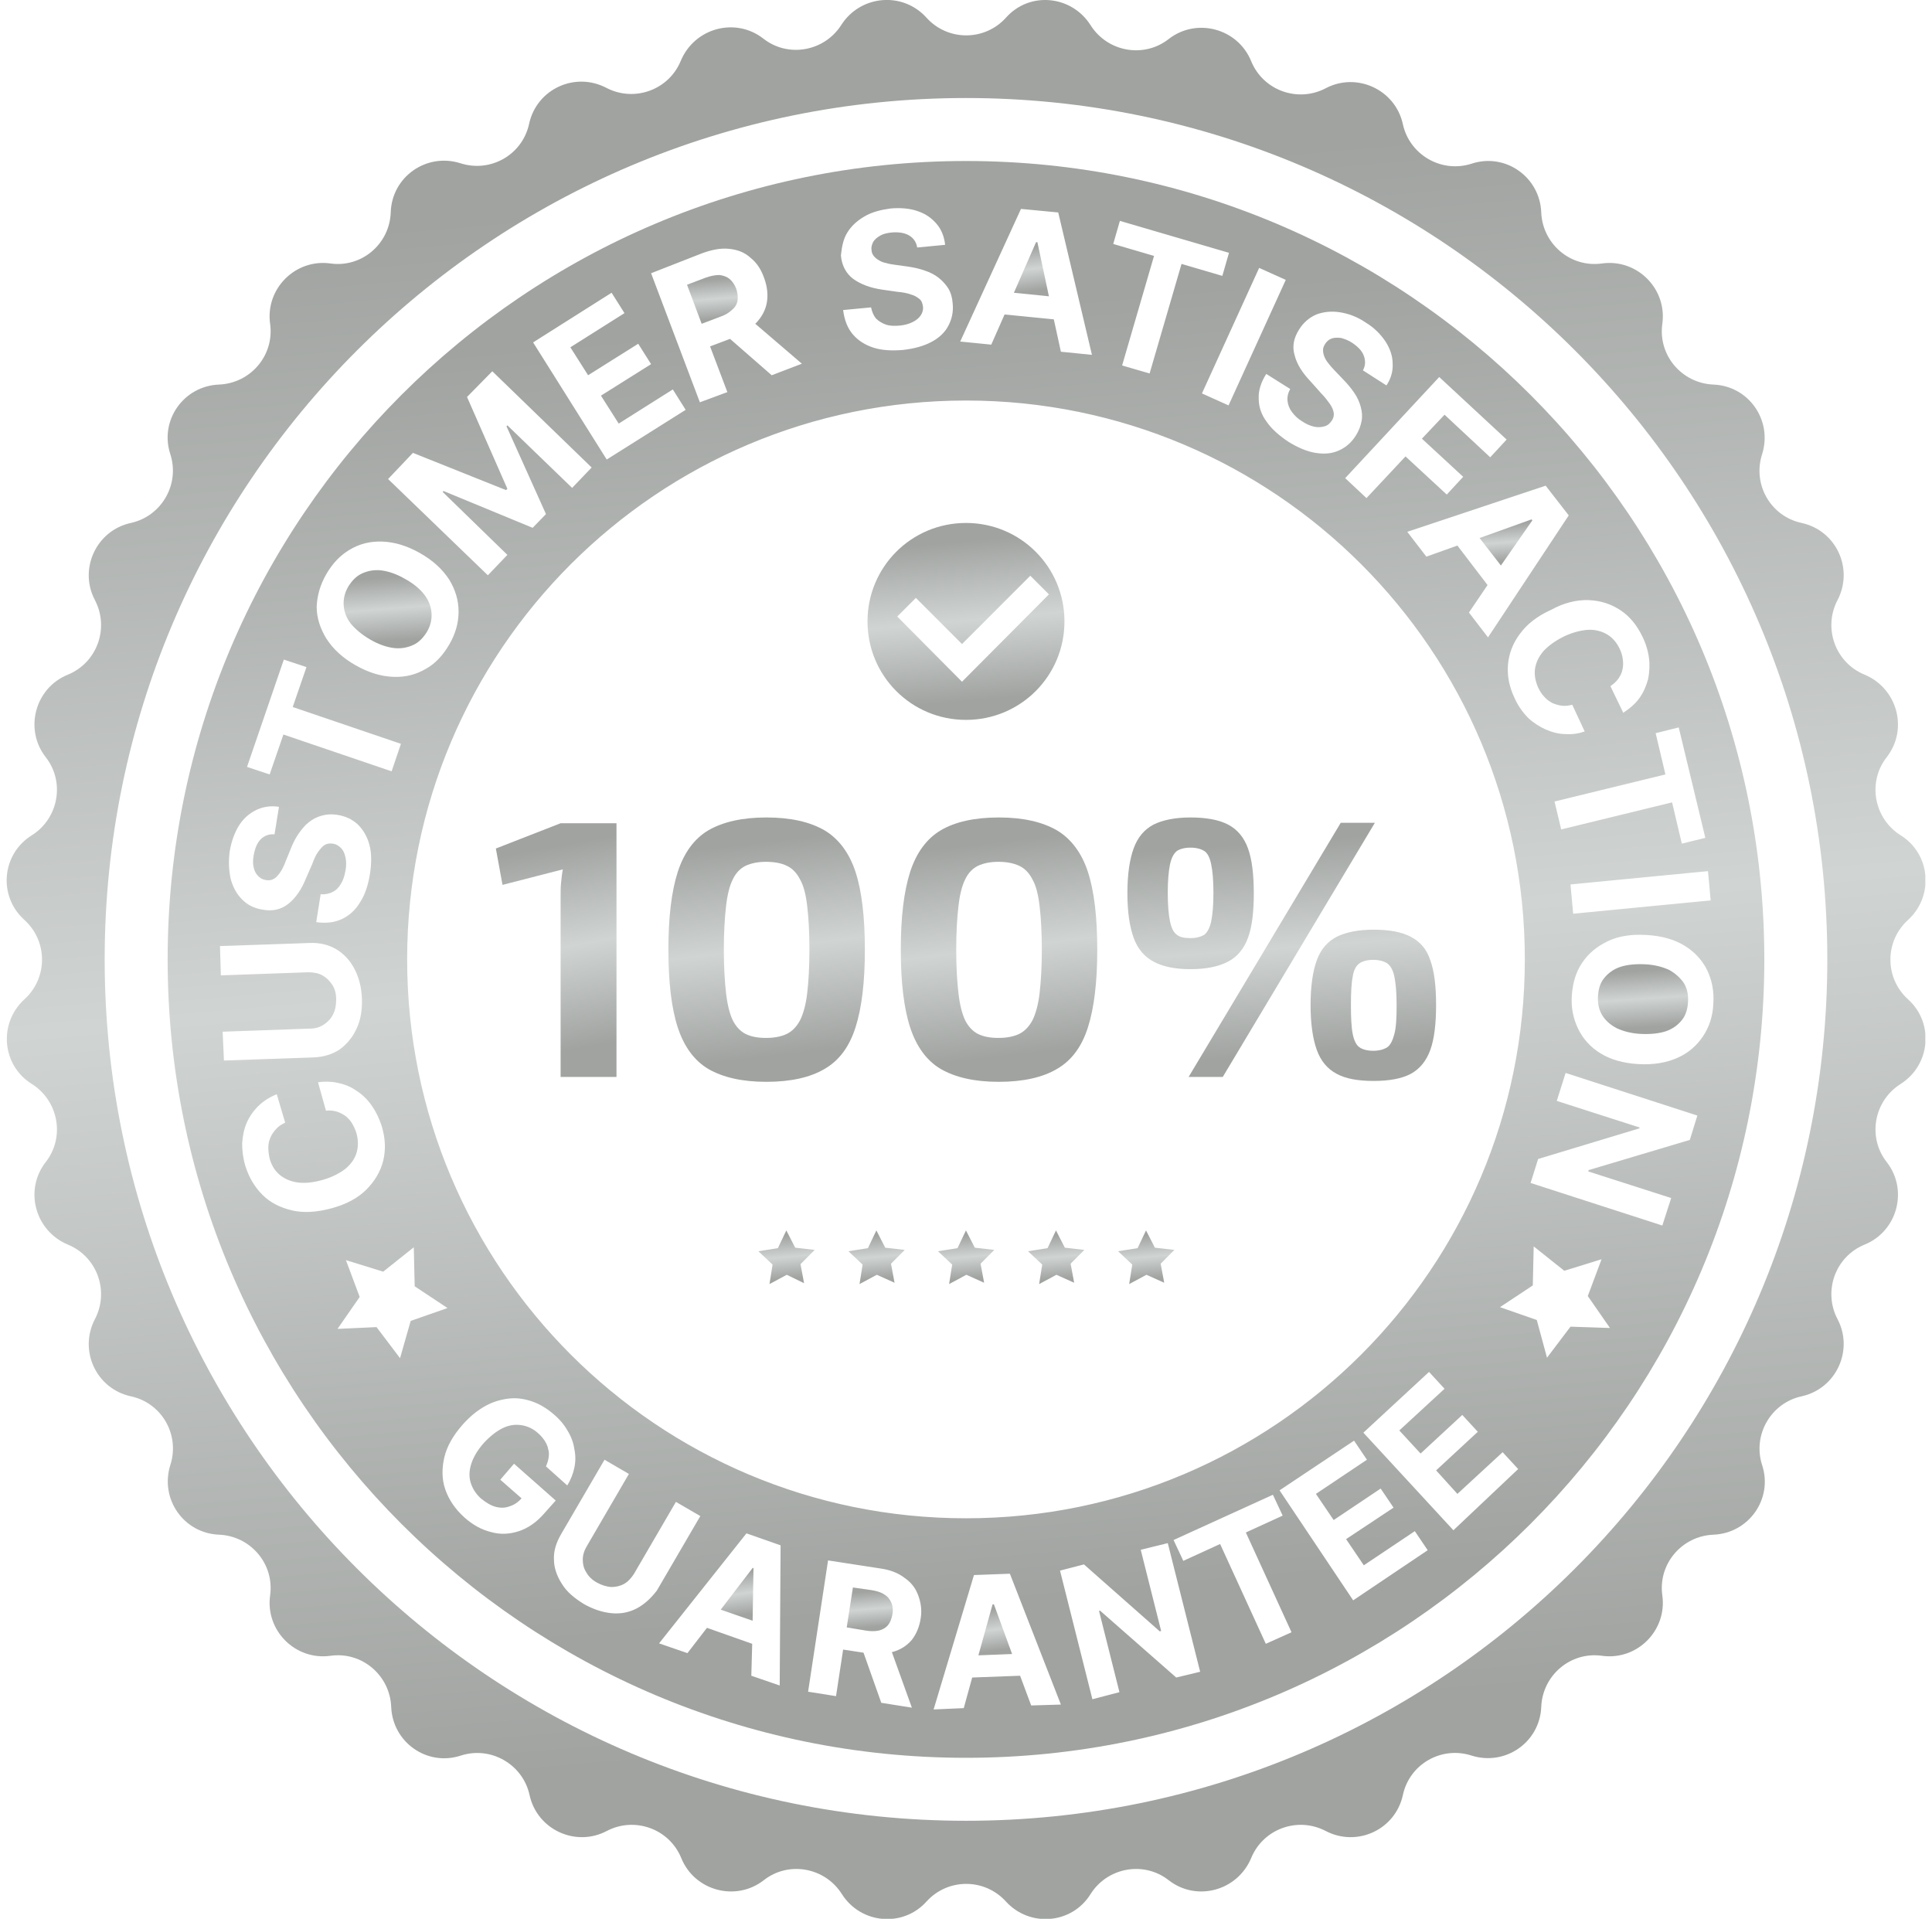 <svg xmlns="http://www.w3.org/2000/svg" fill="none" viewBox="0 0 145 144" height="144" width="145">
<g clip-path="url(#clip0_7411_1109)" id="Frame">
<g id="Group">
<g id="Group_2">
<g id="Group_3">
<path fill="url(#paint0_linear_7411_1109)" d="M46.269 61.748V80.821H42.075V67.306C42.075 66.94 42.075 66.608 42.108 66.275C42.141 65.942 42.175 65.576 42.241 65.243L37.714 66.408L37.215 63.678L42.075 61.781H46.269V61.748Z" id="Vector"></path>
<path fill="url(#paint1_linear_7411_1109)" d="M57.52 61.348C59.351 61.348 60.783 61.681 61.881 62.313C62.946 62.946 63.745 64.011 64.211 65.442C64.677 66.874 64.91 68.838 64.91 71.268C64.91 73.698 64.677 75.628 64.211 77.093C63.745 78.558 62.98 79.59 61.881 80.222C60.816 80.854 59.351 81.187 57.52 81.187C55.69 81.187 54.258 80.854 53.16 80.222C52.095 79.59 51.329 78.524 50.863 77.093C50.397 75.662 50.164 73.698 50.164 71.268C50.164 68.838 50.397 66.907 50.863 65.442C51.329 64.011 52.095 62.946 53.16 62.313C54.258 61.681 55.69 61.348 57.52 61.348ZM57.487 64.677C56.888 64.677 56.389 64.777 55.956 64.976C55.557 65.176 55.224 65.509 54.991 66.008C54.758 66.474 54.591 67.14 54.491 68.006C54.392 68.871 54.325 69.969 54.325 71.268C54.325 72.566 54.392 73.664 54.491 74.53C54.591 75.395 54.758 76.061 54.991 76.56C55.224 77.026 55.557 77.392 55.956 77.592C56.355 77.792 56.855 77.892 57.487 77.892C58.12 77.892 58.619 77.792 59.052 77.592C59.451 77.392 59.784 77.06 60.05 76.56C60.283 76.094 60.483 75.395 60.583 74.53C60.683 73.664 60.749 72.566 60.749 71.268C60.749 69.936 60.683 68.838 60.583 68.006C60.483 67.14 60.317 66.474 60.05 66.008C59.817 65.542 59.484 65.176 59.052 64.976C58.652 64.777 58.12 64.677 57.487 64.677Z" id="Vector_2"></path>
<path fill="url(#paint2_linear_7411_1109)" d="M74.962 61.348C76.793 61.348 78.224 61.681 79.323 62.313C80.388 62.946 81.187 64.011 81.653 65.442C82.119 66.874 82.352 68.838 82.352 71.268C82.352 73.698 82.119 75.628 81.653 77.093C81.187 78.558 80.421 79.59 79.323 80.222C78.257 80.854 76.793 81.187 74.962 81.187C73.131 81.187 71.7 80.854 70.601 80.222C69.536 79.59 68.77 78.524 68.305 77.093C67.838 75.662 67.606 73.698 67.606 71.268C67.606 68.838 67.838 66.907 68.305 65.442C68.77 64.011 69.536 62.946 70.601 62.313C71.666 61.681 73.131 61.348 74.962 61.348ZM74.929 64.677C74.329 64.677 73.83 64.777 73.397 64.976C72.998 65.176 72.665 65.509 72.432 66.008C72.199 66.474 72.033 67.14 71.933 68.006C71.833 68.871 71.766 69.969 71.766 71.268C71.766 72.566 71.833 73.664 71.933 74.53C72.033 75.395 72.199 76.061 72.432 76.56C72.665 77.026 72.998 77.392 73.397 77.592C73.797 77.792 74.296 77.892 74.929 77.892C75.561 77.892 76.06 77.792 76.493 77.592C76.893 77.392 77.225 77.06 77.492 76.56C77.725 76.094 77.924 75.395 78.024 74.53C78.124 73.664 78.191 72.566 78.191 71.268C78.191 69.936 78.124 68.838 78.024 68.006C77.924 67.14 77.758 66.474 77.492 66.008C77.259 65.542 76.926 65.176 76.493 64.976C76.06 64.777 75.561 64.677 74.929 64.677Z" id="Vector_3"></path>
<path fill="url(#paint3_linear_7411_1109)" d="M89.34 61.348C90.505 61.348 91.47 61.515 92.169 61.881C92.868 62.247 93.368 62.846 93.667 63.678C93.967 64.51 94.1 65.642 94.1 67.04C94.1 68.438 93.967 69.57 93.667 70.369C93.368 71.201 92.868 71.8 92.169 72.166C91.47 72.533 90.538 72.732 89.34 72.732C88.175 72.732 87.243 72.533 86.577 72.166C85.878 71.8 85.379 71.201 85.079 70.369C84.78 69.537 84.613 68.438 84.613 67.04C84.613 65.609 84.78 64.51 85.079 63.678C85.379 62.846 85.878 62.247 86.577 61.881C87.243 61.548 88.175 61.348 89.34 61.348ZM89.34 63.612C88.907 63.612 88.541 63.712 88.308 63.878C88.075 64.078 87.909 64.411 87.809 64.877C87.709 65.376 87.642 66.075 87.642 67.007C87.642 67.939 87.709 68.671 87.809 69.137C87.909 69.637 88.075 69.969 88.308 70.136C88.541 70.336 88.874 70.402 89.34 70.402C89.806 70.402 90.139 70.302 90.405 70.136C90.638 69.936 90.805 69.603 90.904 69.137C91.004 68.638 91.071 67.939 91.071 67.007C91.071 66.075 91.004 65.343 90.904 64.877C90.805 64.377 90.638 64.044 90.405 63.878C90.139 63.712 89.806 63.612 89.34 63.612ZM103.187 61.748L91.77 80.821H89.207L100.624 61.748H103.187ZM103.088 69.77C104.253 69.77 105.185 69.936 105.884 70.302C106.583 70.668 107.082 71.234 107.348 72.067C107.648 72.899 107.781 73.997 107.781 75.429C107.781 76.827 107.648 77.958 107.348 78.791C107.049 79.623 106.549 80.222 105.884 80.588C105.185 80.954 104.253 81.121 103.088 81.121C101.923 81.121 100.991 80.954 100.325 80.588C99.626 80.222 99.126 79.623 98.827 78.791C98.527 77.958 98.361 76.827 98.361 75.429C98.361 73.997 98.527 72.899 98.827 72.067C99.126 71.234 99.626 70.668 100.325 70.302C100.991 69.969 101.923 69.77 103.088 69.77ZM103.054 72.033C102.622 72.033 102.255 72.133 102.022 72.3C101.789 72.466 101.59 72.799 101.523 73.298C101.423 73.797 101.39 74.497 101.39 75.429C101.39 76.361 101.423 77.093 101.523 77.592C101.623 78.092 101.789 78.424 102.022 78.591C102.255 78.757 102.622 78.857 103.054 78.857C103.52 78.857 103.853 78.757 104.12 78.591C104.353 78.424 104.519 78.092 104.652 77.592C104.785 77.093 104.819 76.361 104.819 75.429C104.819 74.497 104.752 73.764 104.652 73.298C104.552 72.799 104.353 72.466 104.12 72.3C103.853 72.133 103.52 72.033 103.054 72.033Z" id="Vector_4"></path>
</g>
</g>
<g id="Group_4">
<g id="Group_5">
<path fill="url(#paint4_linear_7411_1109)" d="M59.048 95.667L57.75 96.366L57.983 94.901L56.918 93.902L58.383 93.669L59.015 92.338L59.681 93.636L61.145 93.802L60.08 94.868L60.346 96.299L59.048 95.667Z" id="Vector_5"></path>
</g>
<g id="Group_6">
<path fill="url(#paint5_linear_7411_1109)" d="M65.806 95.667L64.508 96.366L64.741 94.901L63.676 93.902L65.14 93.669L65.773 92.338L66.439 93.636L67.903 93.802L66.871 94.834L67.138 96.266L65.806 95.667Z" id="Vector_6"></path>
</g>
<g id="Group_7">
<path fill="url(#paint6_linear_7411_1109)" d="M72.529 95.667L71.231 96.366L71.464 94.901L70.398 93.902L71.863 93.669L72.496 92.338L73.161 93.636L74.626 93.802L73.594 94.834L73.86 96.266L72.529 95.667Z" id="Vector_7"></path>
</g>
<g id="Group_8">
<path fill="url(#paint7_linear_7411_1109)" d="M79.287 95.667L77.988 96.366L78.221 94.901L77.156 93.902L78.621 93.669L79.253 92.338L79.919 93.636L81.384 93.802L80.352 94.834L80.618 96.266L79.287 95.667Z" id="Vector_8"></path>
</g>
<g id="Group_9">
<path fill="url(#paint8_linear_7411_1109)" d="M86.044 95.667L84.746 96.366L84.979 94.901L83.914 93.902L85.379 93.669L86.011 92.338L86.677 93.636L88.141 93.802L87.11 94.834L87.376 96.266L86.044 95.667Z" id="Vector_9"></path>
</g>
</g>
<path fill="url(#paint9_linear_7411_1109)" d="M143.202 69.037C145.166 67.24 144.899 64.078 142.636 62.679C140.638 61.415 140.139 58.685 141.604 56.821C143.235 54.724 142.403 51.661 139.939 50.63C137.743 49.731 136.81 47.134 137.909 45.037C139.141 42.674 137.809 39.811 135.213 39.245C132.883 38.746 131.518 36.349 132.25 34.086C133.049 31.556 131.252 28.96 128.589 28.86C126.225 28.76 124.428 26.663 124.761 24.299C125.127 21.67 122.863 19.406 120.234 19.772C117.87 20.105 115.773 18.308 115.673 15.944C115.573 13.281 112.977 11.451 110.447 12.283C108.184 13.015 105.787 11.617 105.288 9.32C104.722 6.724 101.826 5.392 99.496 6.624C97.399 7.723 94.802 6.79 93.903 4.594C92.905 2.13 89.809 1.298 87.712 2.929C85.848 4.394 83.118 3.894 81.853 1.897C80.422 -0.366 77.26 -0.666 75.496 1.331C73.898 3.096 71.135 3.096 69.537 1.331C67.74 -0.666 64.578 -0.366 63.146 1.864C61.881 3.861 59.152 4.361 57.288 2.896C55.191 1.265 52.128 2.097 51.096 4.56C50.197 6.757 47.601 7.689 45.504 6.591C43.141 5.359 40.278 6.691 39.712 9.287C39.213 11.617 36.816 12.982 34.553 12.25C32.023 11.451 29.426 13.248 29.326 15.911C29.26 18.308 27.13 20.105 24.799 19.772C22.17 19.406 19.906 21.67 20.272 24.299C20.605 26.663 18.808 28.76 16.444 28.86C13.781 28.96 11.951 31.556 12.783 34.086C13.515 36.349 12.117 38.746 9.82 39.245C7.224 39.811 5.892 42.707 7.124 45.037C8.222 47.134 7.29 49.731 5.093 50.63C2.63 51.628 1.798 54.724 3.429 56.821C4.894 58.685 4.394 61.415 2.397 62.679C0.134 64.078 -0.166 67.24 1.831 69.037C3.595 70.635 3.595 73.398 1.831 74.996C-0.133 76.793 0.134 79.956 2.397 81.354C4.394 82.618 4.894 85.348 3.429 87.212C1.798 89.309 2.63 92.372 5.093 93.403C7.29 94.302 8.222 96.899 7.124 98.996C5.892 101.359 7.224 104.222 9.82 104.788C12.15 105.287 13.515 107.684 12.783 109.947C11.984 112.477 13.781 115.073 16.444 115.173C18.808 115.273 20.605 117.37 20.272 119.734C19.906 122.363 22.17 124.627 24.799 124.261C27.163 123.928 29.26 125.725 29.36 128.089C29.46 130.752 32.056 132.582 34.586 131.75C36.849 131.018 39.246 132.416 39.745 134.713C40.311 137.309 43.207 138.641 45.537 137.409C47.634 136.311 50.231 137.243 51.13 139.44C52.128 141.903 55.224 142.735 57.321 141.104C59.185 139.639 61.914 140.139 63.179 142.136C64.611 144.399 67.773 144.666 69.537 142.702C71.135 140.938 73.898 140.938 75.496 142.702C77.293 144.666 80.455 144.399 81.853 142.136C83.118 140.139 85.848 139.639 87.712 141.104C89.809 142.735 92.871 141.903 93.903 139.44C94.802 137.243 97.399 136.311 99.496 137.409C101.859 138.641 104.722 137.309 105.288 134.713C105.787 132.383 108.184 131.018 110.447 131.75C112.977 132.549 115.573 130.752 115.673 128.089C115.773 125.725 117.87 123.928 120.234 124.261C122.863 124.627 125.127 122.363 124.761 119.734C124.428 117.37 126.225 115.273 128.589 115.173C131.252 115.073 133.082 112.477 132.25 109.947C131.518 107.684 132.916 105.287 135.213 104.788C137.809 104.222 139.141 101.326 137.909 98.996C136.81 96.899 137.743 94.302 139.939 93.403C142.403 92.405 143.235 89.309 141.604 87.212C140.139 85.348 140.638 82.618 142.636 81.354C144.899 79.922 145.166 76.76 143.202 74.996C141.437 73.398 141.437 70.635 143.202 69.037ZM72.5 136.643C36.783 136.643 7.856 107.684 7.856 72C7.856 36.316 36.816 7.356 72.5 7.356C108.184 7.356 137.143 36.316 137.143 72C137.143 107.684 108.217 136.643 72.5 136.643Z" id="Vector_10"></path>
<g id="Group_10">
<path fill="url(#paint10_linear_7411_1109)" d="M115.008 39.046L114.941 38.979L111.047 40.377L112.645 42.441L115.008 39.046Z" id="Vector_11"></path>
<path fill="url(#paint11_linear_7411_1109)" d="M74.495 120.399L73.43 124.227L75.96 124.128L74.595 120.399H74.495Z" id="Vector_12"></path>
<path fill="url(#paint12_linear_7411_1109)" d="M56.486 121.631L56.553 117.67H56.486L54.09 120.799L56.486 121.631Z" id="Vector_13"></path>
<path fill="url(#paint13_linear_7411_1109)" d="M54.059 23.767C54.459 23.634 54.758 23.434 54.958 23.234C55.191 23.034 55.324 22.801 55.357 22.535C55.391 22.269 55.357 21.969 55.257 21.67C55.124 21.337 54.958 21.104 54.758 20.937C54.558 20.771 54.292 20.671 53.992 20.638C53.693 20.638 53.327 20.704 52.961 20.837L51.562 21.37L52.661 24.299L54.059 23.767Z" id="Vector_14"></path>
<path fill="url(#paint14_linear_7411_1109)" d="M66.376 119.667C66.143 119.5 65.81 119.401 65.411 119.334L64.013 119.134L63.547 122.13L64.945 122.363C65.344 122.43 65.677 122.43 65.977 122.363C66.243 122.297 66.476 122.163 66.643 121.964C66.809 121.764 66.909 121.498 66.975 121.165C67.042 120.832 67.009 120.566 66.909 120.299C66.776 120 66.609 119.8 66.376 119.667Z" id="Vector_15"></path>
<path fill="url(#paint15_linear_7411_1109)" d="M125.291 72.799C124.792 72.566 124.193 72.399 123.46 72.366C122.728 72.332 122.096 72.399 121.596 72.566C121.097 72.732 120.698 73.031 120.398 73.398C120.098 73.764 119.965 74.23 119.932 74.762C119.899 75.295 119.999 75.761 120.232 76.16C120.465 76.56 120.831 76.893 121.33 77.159C121.829 77.392 122.429 77.558 123.161 77.592C123.893 77.625 124.526 77.558 125.025 77.392C125.524 77.226 125.924 76.926 126.223 76.56C126.523 76.194 126.656 75.728 126.689 75.195C126.723 74.663 126.623 74.197 126.39 73.797C126.123 73.398 125.757 73.065 125.291 72.799Z" id="Vector_16"></path>
<path fill="url(#paint16_linear_7411_1109)" d="M72.499 12.083C39.411 12.083 12.582 38.912 12.582 72C12.582 105.087 39.411 131.917 72.499 131.917C105.586 131.917 132.416 105.087 132.416 72C132.416 38.912 105.586 12.083 72.499 12.083ZM128.388 67.573L118.069 68.571L117.869 66.374L128.188 65.376L128.388 67.573ZM125.991 54.591L127.988 62.879L126.224 63.312L125.492 60.216L117.17 62.247L116.671 60.15L124.993 58.119L124.26 55.023L125.991 54.591ZM119.234 45.037C120.133 45.071 120.932 45.337 121.631 45.803C122.33 46.269 122.862 46.935 123.262 47.767C123.528 48.299 123.694 48.865 123.761 49.398C123.828 49.93 123.794 50.463 123.694 50.962C123.561 51.462 123.362 51.928 123.062 52.36C122.762 52.793 122.33 53.159 121.83 53.492L120.865 51.495C121.098 51.328 121.298 51.162 121.464 50.929C121.597 50.729 121.73 50.496 121.764 50.263C121.83 50.03 121.83 49.764 121.797 49.498C121.764 49.231 121.697 48.965 121.564 48.699C121.331 48.2 120.998 47.833 120.599 47.6C120.199 47.367 119.7 47.234 119.167 47.267C118.635 47.301 118.002 47.467 117.37 47.767C116.704 48.1 116.205 48.466 115.839 48.865C115.472 49.298 115.273 49.731 115.206 50.197C115.14 50.663 115.239 51.129 115.439 51.595C115.572 51.861 115.705 52.094 115.905 52.294C116.072 52.493 116.271 52.627 116.504 52.76C116.737 52.86 116.97 52.926 117.203 52.96C117.47 52.993 117.703 52.96 118.002 52.893L118.934 54.89C118.468 55.057 118.002 55.123 117.503 55.09C117.004 55.09 116.504 54.957 116.038 54.757C115.572 54.557 115.106 54.258 114.707 53.892C114.307 53.492 113.941 52.993 113.675 52.394C113.276 51.562 113.109 50.729 113.176 49.897C113.242 49.065 113.542 48.266 114.074 47.567C114.607 46.835 115.373 46.236 116.405 45.77C117.37 45.237 118.335 45.004 119.234 45.037ZM114.441 72C114.441 95.168 95.667 113.942 72.499 113.942C49.331 113.942 30.557 95.168 30.557 72C30.557 48.832 49.331 30.058 72.499 30.058C95.667 30.058 114.441 48.832 114.441 72ZM116.005 36.449L117.736 38.679L111.678 47.833L110.246 45.969L111.644 43.906L109.381 40.943L107.051 41.775L105.619 39.911L116.005 36.449ZM113.076 32.987L111.844 34.319L108.416 31.123L106.718 32.921L109.814 35.783L108.582 37.115L105.486 34.252L102.557 37.381L100.959 35.883L108.016 28.294L113.076 32.987ZM96.632 30.091C96.665 30.391 96.765 30.657 96.965 30.924C97.165 31.19 97.398 31.423 97.73 31.622C98.03 31.822 98.33 31.955 98.629 32.022C98.929 32.089 99.195 32.055 99.428 31.989C99.661 31.922 99.828 31.756 99.961 31.556C100.094 31.356 100.127 31.157 100.094 30.957C100.061 30.757 99.961 30.524 99.794 30.291C99.628 30.058 99.428 29.792 99.162 29.525L98.363 28.627C97.73 27.961 97.331 27.328 97.165 26.663C96.965 25.997 97.098 25.365 97.497 24.732C97.83 24.2 98.263 23.833 98.796 23.6C99.328 23.401 99.927 23.334 100.56 23.434C101.192 23.534 101.858 23.767 102.49 24.2C103.156 24.599 103.622 25.098 103.988 25.631C104.321 26.163 104.521 26.696 104.521 27.295C104.554 27.861 104.388 28.427 104.055 28.926L102.291 27.794C102.49 27.428 102.491 27.062 102.357 26.696C102.224 26.33 101.925 26.03 101.492 25.731C101.192 25.531 100.893 25.431 100.66 25.365C100.393 25.331 100.16 25.331 99.961 25.398C99.761 25.464 99.594 25.598 99.461 25.797C99.362 25.964 99.295 26.097 99.295 26.263C99.295 26.43 99.328 26.596 99.395 26.763C99.461 26.929 99.561 27.096 99.694 27.262C99.828 27.428 99.961 27.595 100.127 27.761L100.793 28.46C101.126 28.793 101.392 29.126 101.625 29.459C101.858 29.792 102.024 30.158 102.124 30.524C102.224 30.89 102.257 31.256 102.191 31.589C102.124 31.955 101.991 32.322 101.758 32.688C101.425 33.22 100.993 33.587 100.46 33.819C99.927 34.053 99.362 34.086 98.729 33.986C98.097 33.886 97.398 33.587 96.698 33.154C95.999 32.688 95.434 32.188 95.067 31.656C94.668 31.123 94.468 30.524 94.468 29.925C94.435 29.326 94.635 28.693 95.034 28.061L96.832 29.193C96.665 29.492 96.599 29.792 96.632 30.091ZM96.499 21.004L92.205 30.424L90.208 29.525L94.502 20.105L96.499 21.004ZM84.049 16.577L92.238 18.973L91.739 20.704L88.676 19.806L86.28 28.027L84.216 27.428L86.612 19.206L83.55 18.308L84.049 16.577ZM76.626 15.678L79.422 15.944L81.952 26.63L79.622 26.396L79.09 23.966L75.395 23.6L74.396 25.864L72.066 25.631L76.626 15.678ZM63.578 17.476C63.877 16.976 64.31 16.577 64.876 16.244C65.442 15.911 66.108 15.745 66.84 15.645C67.606 15.578 68.305 15.645 68.871 15.844C69.47 16.044 69.936 16.377 70.302 16.81C70.668 17.242 70.868 17.775 70.934 18.374L68.837 18.574C68.771 18.174 68.571 17.875 68.238 17.675C67.905 17.476 67.472 17.409 66.973 17.442C66.607 17.476 66.307 17.542 66.074 17.675C65.841 17.808 65.675 17.942 65.542 18.141C65.442 18.341 65.375 18.541 65.409 18.74C65.409 18.94 65.475 19.073 65.575 19.206C65.675 19.34 65.808 19.439 65.975 19.539C66.141 19.639 66.307 19.706 66.507 19.739C66.707 19.806 66.94 19.839 67.173 19.872L68.138 20.005C68.604 20.072 69.037 20.172 69.403 20.305C69.803 20.438 70.135 20.605 70.435 20.837C70.735 21.07 70.968 21.337 71.167 21.636C71.367 21.969 71.467 22.335 71.5 22.768C71.567 23.401 71.434 23.966 71.167 24.466C70.901 24.965 70.468 25.365 69.902 25.664C69.337 25.964 68.638 26.163 67.772 26.263C66.94 26.33 66.208 26.297 65.575 26.097C64.943 25.897 64.41 25.564 64.011 25.098C63.611 24.632 63.378 24.033 63.278 23.267L65.375 23.068C65.442 23.401 65.575 23.7 65.742 23.9C65.941 24.1 66.208 24.266 66.507 24.366C66.807 24.466 67.173 24.466 67.539 24.433C67.905 24.399 68.238 24.299 68.504 24.166C68.771 24.033 68.97 23.867 69.103 23.667C69.237 23.467 69.303 23.234 69.27 23.001C69.237 22.768 69.17 22.568 69.004 22.435C68.837 22.302 68.638 22.169 68.371 22.102C68.105 22.003 67.772 21.936 67.373 21.903L66.208 21.736C65.309 21.603 64.61 21.337 64.044 20.937C63.511 20.538 63.178 19.939 63.112 19.173C63.178 18.541 63.278 17.975 63.578 17.476ZM52.693 19.007C53.425 18.74 54.091 18.607 54.724 18.674C55.356 18.74 55.889 18.94 56.321 19.34C56.787 19.706 57.12 20.205 57.353 20.871C57.586 21.503 57.653 22.136 57.553 22.702C57.453 23.267 57.187 23.767 56.754 24.233C56.721 24.266 56.687 24.266 56.687 24.299L60.183 27.295L57.919 28.161L54.79 25.431L53.292 25.997L54.59 29.426L52.527 30.191L48.865 20.505L52.693 19.007ZM45.902 21.969L46.868 23.5L42.807 26.064L44.138 28.161L47.9 25.797L48.865 27.328L45.103 29.692L46.435 31.789L50.496 29.226L51.461 30.757L45.536 34.485L40.011 25.697L45.902 21.969ZM30.99 33.986L37.98 36.782L38.08 36.682L35.051 29.792L36.948 27.861L44.404 35.084L42.94 36.616L38.08 31.922L38.013 31.989L40.976 38.58L39.977 39.611L33.287 36.849L33.22 36.915L38.08 41.642L36.615 43.173L29.126 35.95L30.99 33.986ZM24.499 43.073C24.965 42.274 25.531 41.675 26.263 41.242C26.995 40.81 27.794 40.61 28.693 40.643C29.592 40.677 30.524 40.943 31.522 41.509C32.521 42.075 33.22 42.74 33.719 43.506C34.185 44.272 34.418 45.071 34.418 45.903C34.418 46.735 34.185 47.567 33.719 48.366C33.253 49.165 32.687 49.797 31.955 50.197C31.223 50.63 30.424 50.829 29.525 50.796C28.626 50.763 27.694 50.496 26.696 49.93C25.697 49.365 24.998 48.699 24.499 47.933C24.033 47.168 23.767 46.369 23.767 45.536C23.8 44.704 24.033 43.872 24.499 43.073ZM21.303 49.498L23.001 50.064L21.969 53.059L30.091 55.822L29.392 57.886L21.27 55.123L20.238 58.119L18.54 57.553L21.303 49.498ZM17.242 63.878C17.375 63.112 17.608 62.48 17.941 61.947C18.274 61.414 18.707 61.048 19.239 60.782C19.739 60.549 20.305 60.449 20.937 60.549L20.604 62.613C20.205 62.58 19.839 62.713 19.572 62.979C19.306 63.245 19.14 63.645 19.04 64.177C18.973 64.543 18.973 64.843 19.04 65.109C19.106 65.376 19.206 65.575 19.373 65.742C19.539 65.908 19.706 66.008 19.939 66.041C20.105 66.075 20.271 66.075 20.438 66.008C20.604 65.942 20.737 65.842 20.837 65.709C20.97 65.575 21.07 65.409 21.17 65.243C21.27 65.043 21.37 64.843 21.436 64.643L21.803 63.745C21.969 63.312 22.169 62.912 22.402 62.58C22.635 62.247 22.868 61.947 23.167 61.714C23.467 61.481 23.767 61.315 24.133 61.215C24.499 61.115 24.865 61.082 25.298 61.148C25.93 61.248 26.43 61.481 26.862 61.88C27.262 62.28 27.561 62.779 27.728 63.412C27.894 64.044 27.894 64.776 27.761 65.609C27.628 66.441 27.395 67.14 27.029 67.706C26.696 68.272 26.23 68.704 25.664 68.971C25.098 69.237 24.465 69.303 23.733 69.204L24.066 67.107C24.399 67.14 24.698 67.073 24.965 66.94C25.231 66.807 25.431 66.607 25.597 66.308C25.764 66.041 25.864 65.709 25.93 65.342C25.997 64.976 25.997 64.643 25.93 64.344C25.864 64.044 25.764 63.811 25.597 63.645C25.431 63.478 25.231 63.345 24.965 63.312C24.732 63.279 24.532 63.312 24.366 63.412C24.199 63.512 24.033 63.711 23.866 63.944C23.7 64.177 23.567 64.477 23.434 64.843L22.968 65.908C22.635 66.74 22.202 67.373 21.669 67.806C21.137 68.238 20.504 68.405 19.739 68.272C19.106 68.172 18.607 67.939 18.174 67.506C17.775 67.107 17.475 66.574 17.309 65.942C17.176 65.309 17.142 64.61 17.242 63.878ZM16.71 77.426L23.267 77.193C23.667 77.193 24 77.093 24.299 76.893C24.599 76.693 24.832 76.46 24.998 76.127C25.165 75.794 25.231 75.428 25.231 74.996C25.231 74.563 25.131 74.197 24.931 73.897C24.732 73.598 24.499 73.365 24.199 73.198C23.9 73.032 23.534 72.965 23.134 72.965L16.576 73.198L16.51 71.001L23.234 70.768C24 70.735 24.665 70.901 25.231 71.234C25.797 71.567 26.263 72.066 26.596 72.699C26.929 73.331 27.128 74.064 27.162 74.929C27.195 75.794 27.062 76.56 26.762 77.193C26.463 77.858 26.03 78.358 25.497 78.757C24.931 79.123 24.299 79.323 23.534 79.356L16.809 79.589L16.71 77.426ZM21.936 90.84C21.07 90.641 20.305 90.274 19.706 89.675C19.106 89.076 18.674 88.344 18.407 87.478C18.241 86.912 18.174 86.347 18.174 85.814C18.208 85.281 18.307 84.749 18.507 84.283C18.707 83.817 19.006 83.384 19.373 83.018C19.739 82.652 20.205 82.352 20.771 82.119L21.403 84.249C21.137 84.383 20.904 84.516 20.737 84.716C20.571 84.882 20.404 85.115 20.305 85.348C20.205 85.581 20.138 85.814 20.138 86.114C20.138 86.38 20.172 86.646 20.238 86.946C20.371 87.445 20.637 87.878 21.004 88.177C21.37 88.477 21.836 88.677 22.368 88.743C22.901 88.81 23.534 88.743 24.233 88.543C24.931 88.344 25.497 88.044 25.93 87.711C26.363 87.345 26.629 86.946 26.762 86.513C26.895 86.047 26.895 85.581 26.762 85.082C26.696 84.815 26.563 84.549 26.43 84.316C26.296 84.083 26.13 83.917 25.93 83.75C25.73 83.617 25.497 83.484 25.264 83.417C25.031 83.351 24.765 83.317 24.465 83.351L23.866 81.22C24.332 81.154 24.832 81.154 25.298 81.254C25.797 81.353 26.263 81.52 26.696 81.82C27.128 82.086 27.528 82.452 27.861 82.918C28.194 83.384 28.46 83.917 28.66 84.549C28.926 85.448 28.959 86.28 28.76 87.112C28.56 87.911 28.127 88.643 27.495 89.276C26.862 89.908 25.997 90.374 24.898 90.674C23.8 90.973 22.801 91.04 21.936 90.84ZM30.024 101.925L28.26 99.595L25.331 99.728L26.995 97.331L25.963 94.569L28.76 95.434L31.056 93.603L31.123 96.532L33.586 98.163L30.823 99.129L30.024 101.925ZM38.945 114.907C38.246 115.14 37.547 115.173 36.848 114.973C36.149 114.807 35.484 114.441 34.851 113.875C34.152 113.243 33.686 112.543 33.42 111.778C33.154 111.012 33.154 110.18 33.353 109.348C33.553 108.516 34.019 107.717 34.718 106.918C35.251 106.319 35.816 105.853 36.416 105.52C37.015 105.187 37.614 105.021 38.213 104.954C38.812 104.887 39.411 104.987 39.977 105.187C40.543 105.387 41.076 105.72 41.575 106.152C42.008 106.519 42.341 106.918 42.607 107.384C42.873 107.817 43.04 108.283 43.106 108.749C43.206 109.215 43.206 109.681 43.106 110.147C43.006 110.613 42.84 111.046 42.574 111.478L40.976 110.047C41.076 109.814 41.142 109.614 41.176 109.381C41.209 109.148 41.209 108.948 41.142 108.749C41.109 108.549 41.009 108.316 40.876 108.116C40.743 107.917 40.577 107.717 40.377 107.55C40.011 107.218 39.578 107.018 39.112 106.951C38.646 106.885 38.18 106.951 37.714 107.184C37.248 107.417 36.782 107.783 36.316 108.283C35.85 108.815 35.55 109.315 35.384 109.814C35.217 110.313 35.184 110.779 35.317 111.245C35.45 111.678 35.683 112.077 36.083 112.444C36.449 112.743 36.815 112.976 37.181 113.076C37.547 113.176 37.913 113.176 38.246 113.043C38.579 112.943 38.879 112.743 39.145 112.444L37.547 111.046L38.579 109.847L41.708 112.61L40.876 113.542C40.277 114.241 39.644 114.674 38.945 114.907ZM47.8 120.699C47.234 120.998 46.601 121.132 45.902 121.065C45.203 120.998 44.504 120.765 43.805 120.366C43.106 119.933 42.54 119.467 42.174 118.868C41.808 118.302 41.575 117.67 41.575 117.037C41.542 116.405 41.742 115.772 42.108 115.14L45.37 109.548L47.201 110.613L44.038 116.039C43.839 116.372 43.739 116.704 43.739 117.037C43.739 117.37 43.805 117.703 44.005 118.003C44.172 118.302 44.438 118.568 44.804 118.768C45.17 118.968 45.503 119.068 45.869 119.101C46.202 119.101 46.535 119.034 46.834 118.868C47.134 118.702 47.367 118.435 47.567 118.136L50.729 112.71L52.56 113.775L49.298 119.367C48.865 119.933 48.366 120.399 47.8 120.699ZM58.518 126.491L56.388 125.758L56.454 123.362L53.059 122.163L51.594 124.061L49.464 123.329L56.022 115.073L58.585 115.972L58.518 126.491ZM69.103 121.431C69.004 122.097 68.771 122.629 68.438 123.062C68.072 123.495 67.606 123.795 67.04 123.961C67.006 123.961 66.973 123.961 66.94 123.994L68.438 128.155L66.141 127.789L64.809 124.028L63.278 123.795L62.746 127.29L60.649 126.957L62.147 117.104L66.041 117.703C66.773 117.803 67.406 118.036 67.872 118.402C68.371 118.735 68.704 119.168 68.904 119.7C69.103 120.233 69.203 120.799 69.103 121.431ZM77.392 127.989L76.56 125.758L72.965 125.892L72.332 128.188L70.069 128.288L73.098 118.202L75.794 118.102L79.622 127.922L77.392 127.989ZM88.277 125.892L82.552 120.865L82.485 120.899L84.016 126.99L81.986 127.523L79.556 117.869L81.353 117.403L87.045 122.43L87.145 122.396L85.614 116.305L87.644 115.806L90.074 125.459L88.277 125.892ZM95.001 123.362L91.572 115.872L88.809 117.137L88.077 115.573L95.534 112.177L96.266 113.742L93.503 115.007L96.931 122.496L95.001 123.362ZM101.558 120.1L96.033 111.844L101.625 108.116L102.59 109.548L98.762 112.111L100.094 114.075L103.622 111.711L104.588 113.143L101.026 115.506L102.357 117.47L106.185 114.907L107.151 116.338L101.558 120.1ZM109.081 114.84L102.324 107.517L107.251 102.957L108.416 104.222L105.02 107.351L106.618 109.082L109.747 106.186L110.912 107.451L107.783 110.347L109.381 112.111L112.776 108.982L113.941 110.247L109.081 114.84ZM117.869 99.561L116.105 101.892L115.339 99.062L112.576 98.097L115.04 96.466L115.106 93.537L117.403 95.367L120.199 94.502L119.167 97.265L120.832 99.661L117.869 99.561ZM126.823 85.548L119.234 87.811L119.201 87.911L125.425 89.908L124.76 91.972L114.873 88.776L115.439 86.979L123.029 84.682L123.062 84.616L116.837 82.618L117.503 80.521L127.389 83.717L126.823 85.548ZM127.822 77.758C127.356 78.457 126.724 79.023 125.891 79.389C125.059 79.756 124.094 79.922 122.962 79.856C121.83 79.789 120.898 79.523 120.133 79.057C119.367 78.591 118.801 77.958 118.435 77.193C118.069 76.427 117.902 75.595 117.969 74.696C118.036 73.764 118.269 72.965 118.735 72.266C119.201 71.567 119.833 71.034 120.665 70.635C121.497 70.236 122.463 70.102 123.595 70.169C124.726 70.236 125.658 70.502 126.424 70.968C127.19 71.434 127.755 72.066 128.122 72.799C128.488 73.564 128.654 74.397 128.588 75.329C128.554 76.227 128.288 77.059 127.822 77.758Z" id="Vector_17"></path>
<path fill="url(#paint17_linear_7411_1109)" d="M77.858 18.175H77.758L76.094 21.97L78.723 22.236L77.858 18.175Z" id="Vector_18"></path>
<path fill="url(#paint18_linear_7411_1109)" d="M27.793 48C28.425 48.366 29.024 48.566 29.557 48.632C30.089 48.699 30.589 48.599 31.021 48.399C31.454 48.2 31.787 47.834 32.053 47.401C32.319 46.935 32.419 46.469 32.386 46.003C32.353 45.537 32.186 45.071 31.854 44.638C31.521 44.205 31.055 43.806 30.389 43.44C29.756 43.074 29.157 42.874 28.625 42.807C28.092 42.741 27.593 42.84 27.16 43.04C26.727 43.24 26.394 43.606 26.128 44.039C25.862 44.505 25.762 44.971 25.795 45.437C25.828 45.903 25.995 46.369 26.328 46.802C26.694 47.234 27.16 47.634 27.793 48Z" id="Vector_19"></path>
</g>
<path fill="url(#paint19_linear_7411_1109)" d="M72.499 39.246C68.405 39.246 65.109 42.541 65.109 46.635C65.109 50.73 68.405 54.025 72.499 54.025C76.593 54.025 79.889 50.73 79.889 46.635C79.889 42.541 76.593 39.246 72.499 39.246ZM72.2 51.162L67.34 46.269L68.738 44.871L72.2 48.333L77.326 43.207L78.724 44.605L72.2 51.162Z" id="Vector_20"></path>
</g>
</g>
<defs>
<linearGradient gradientUnits="userSpaceOnUse" y2="63.944" x2="39.294" y1="78.963" x1="42.062" id="paint0_linear_7411_1109">
<stop stop-color="#A0A3A0"></stop>
<stop stop-color="#D0D4D3" offset="0.504"></stop>
<stop stop-color="#A0A3A0" offset="1"></stop>
</linearGradient>
<linearGradient gradientUnits="userSpaceOnUse" y2="63.322" x2="56.183" y1="79.255" x1="58.058" id="paint1_linear_7411_1109">
<stop stop-color="#A0A3A0"></stop>
<stop stop-color="#D0D4D3" offset="0.504"></stop>
<stop stop-color="#A0A3A0" offset="1"></stop>
</linearGradient>
<linearGradient gradientUnits="userSpaceOnUse" y2="63.322" x2="73.624" y1="79.255" x1="75.499" id="paint2_linear_7411_1109">
<stop stop-color="#A0A3A0"></stop>
<stop stop-color="#D0D4D3" offset="0.504"></stop>
<stop stop-color="#A0A3A0" offset="1"></stop>
</linearGradient>
<linearGradient gradientUnits="userSpaceOnUse" y2="63.185" x2="95.82" y1="79.195" x1="97.015" id="paint3_linear_7411_1109">
<stop stop-color="#A0A3A0"></stop>
<stop stop-color="#D0D4D3" offset="0.504"></stop>
<stop stop-color="#A0A3A0" offset="1"></stop>
</linearGradient>
<linearGradient gradientUnits="userSpaceOnUse" y2="92.716" x2="58.91" y1="95.973" x1="59.181" id="paint4_linear_7411_1109">
<stop stop-color="#A0A3A0"></stop>
<stop stop-color="#D0D4D3" offset="0.504"></stop>
<stop stop-color="#A0A3A0" offset="1"></stop>
</linearGradient>
<linearGradient gradientUnits="userSpaceOnUse" y2="92.716" x2="65.667" y1="95.973" x1="65.939" id="paint5_linear_7411_1109">
<stop stop-color="#A0A3A0"></stop>
<stop stop-color="#D0D4D3" offset="0.504"></stop>
<stop stop-color="#A0A3A0" offset="1"></stop>
</linearGradient>
<linearGradient gradientUnits="userSpaceOnUse" y2="92.716" x2="72.39" y1="95.973" x1="72.662" id="paint6_linear_7411_1109">
<stop stop-color="#A0A3A0"></stop>
<stop stop-color="#D0D4D3" offset="0.504"></stop>
<stop stop-color="#A0A3A0" offset="1"></stop>
</linearGradient>
<linearGradient gradientUnits="userSpaceOnUse" y2="92.716" x2="79.148" y1="95.973" x1="79.419" id="paint7_linear_7411_1109">
<stop stop-color="#A0A3A0"></stop>
<stop stop-color="#D0D4D3" offset="0.504"></stop>
<stop stop-color="#A0A3A0" offset="1"></stop>
</linearGradient>
<linearGradient gradientUnits="userSpaceOnUse" y2="92.716" x2="85.906" y1="95.973" x1="86.177" id="paint8_linear_7411_1109">
<stop stop-color="#A0A3A0"></stop>
<stop stop-color="#D0D4D3" offset="0.504"></stop>
<stop stop-color="#A0A3A0" offset="1"></stop>
</linearGradient>
<linearGradient gradientUnits="userSpaceOnUse" y2="13.617" x2="67.414" y1="129.99" x1="77.596" id="paint9_linear_7411_1109">
<stop stop-color="#A0A3A0"></stop>
<stop stop-color="#D0D4D3" offset="0.504"></stop>
<stop stop-color="#A0A3A0" offset="1"></stop>
</linearGradient>
<linearGradient gradientUnits="userSpaceOnUse" y2="39.301" x2="112.953" y1="42.104" x1="113.167" id="paint10_linear_7411_1109">
<stop stop-color="#A0A3A0"></stop>
<stop stop-color="#D0D4D3" offset="0.504"></stop>
<stop stop-color="#A0A3A0" offset="1"></stop>
</linearGradient>
<linearGradient gradientUnits="userSpaceOnUse" y2="120.791" x2="74.378" y1="123.855" x1="74.784" id="paint11_linear_7411_1109">
<stop stop-color="#A0A3A0"></stop>
<stop stop-color="#D0D4D3" offset="0.504"></stop>
<stop stop-color="#A0A3A0" offset="1"></stop>
</linearGradient>
<linearGradient gradientUnits="userSpaceOnUse" y2="118.083" x2="54.964" y1="121.245" x1="55.408" id="paint12_linear_7411_1109">
<stop stop-color="#A0A3A0"></stop>
<stop stop-color="#D0D4D3" offset="0.504"></stop>
<stop stop-color="#A0A3A0" offset="1"></stop>
</linearGradient>
<linearGradient gradientUnits="userSpaceOnUse" y2="20.982" x2="53.352" y1="23.943" x1="53.601" id="paint13_linear_7411_1109">
<stop stop-color="#A0A3A0"></stop>
<stop stop-color="#D0D4D3" offset="0.504"></stop>
<stop stop-color="#A0A3A0" offset="1"></stop>
</linearGradient>
<linearGradient gradientUnits="userSpaceOnUse" y2="119.442" x2="65.181" y1="122.094" x1="65.401" id="paint14_linear_7411_1109">
<stop stop-color="#A0A3A0"></stop>
<stop stop-color="#D0D4D3" offset="0.504"></stop>
<stop stop-color="#A0A3A0" offset="1"></stop>
</linearGradient>
<linearGradient gradientUnits="userSpaceOnUse" y2="72.84" x2="123.262" y1="77.089" x1="123.55" id="paint15_linear_7411_1109">
<stop stop-color="#A0A3A0"></stop>
<stop stop-color="#D0D4D3" offset="0.504"></stop>
<stop stop-color="#A0A3A0" offset="1"></stop>
</linearGradient>
<linearGradient gradientUnits="userSpaceOnUse" y2="23.416" x2="68.26" y1="120.243" x1="76.731" id="paint16_linear_7411_1109">
<stop stop-color="#A0A3A0"></stop>
<stop stop-color="#D0D4D3" offset="0.504"></stop>
<stop stop-color="#A0A3A0" offset="1"></stop>
</linearGradient>
<linearGradient gradientUnits="userSpaceOnUse" y2="18.593" x2="77.063" y1="21.84" x1="77.501" id="paint17_linear_7411_1109">
<stop stop-color="#A0A3A0"></stop>
<stop stop-color="#D0D4D3" offset="0.504"></stop>
<stop stop-color="#A0A3A0" offset="1"></stop>
</linearGradient>
<linearGradient gradientUnits="userSpaceOnUse" y2="43.334" x2="28.955" y1="48.081" x1="29.324" id="paint18_linear_7411_1109">
<stop stop-color="#A0A3A0"></stop>
<stop stop-color="#D0D4D3" offset="0.504"></stop>
<stop stop-color="#A0A3A0" offset="1"></stop>
</linearGradient>
<linearGradient gradientUnits="userSpaceOnUse" y2="40.643" x2="71.976" y1="52.585" x1="73.021" id="paint19_linear_7411_1109">
<stop stop-color="#A0A3A0"></stop>
<stop stop-color="#D0D4D3" offset="0.504"></stop>
<stop stop-color="#A0A3A0" offset="1"></stop>
</linearGradient>
<clipPath id="clip0_7411_1109">
<rect transform="translate(0.5)" fill="white" height="144" width="144"></rect>
</clipPath>
</defs>
</svg>
